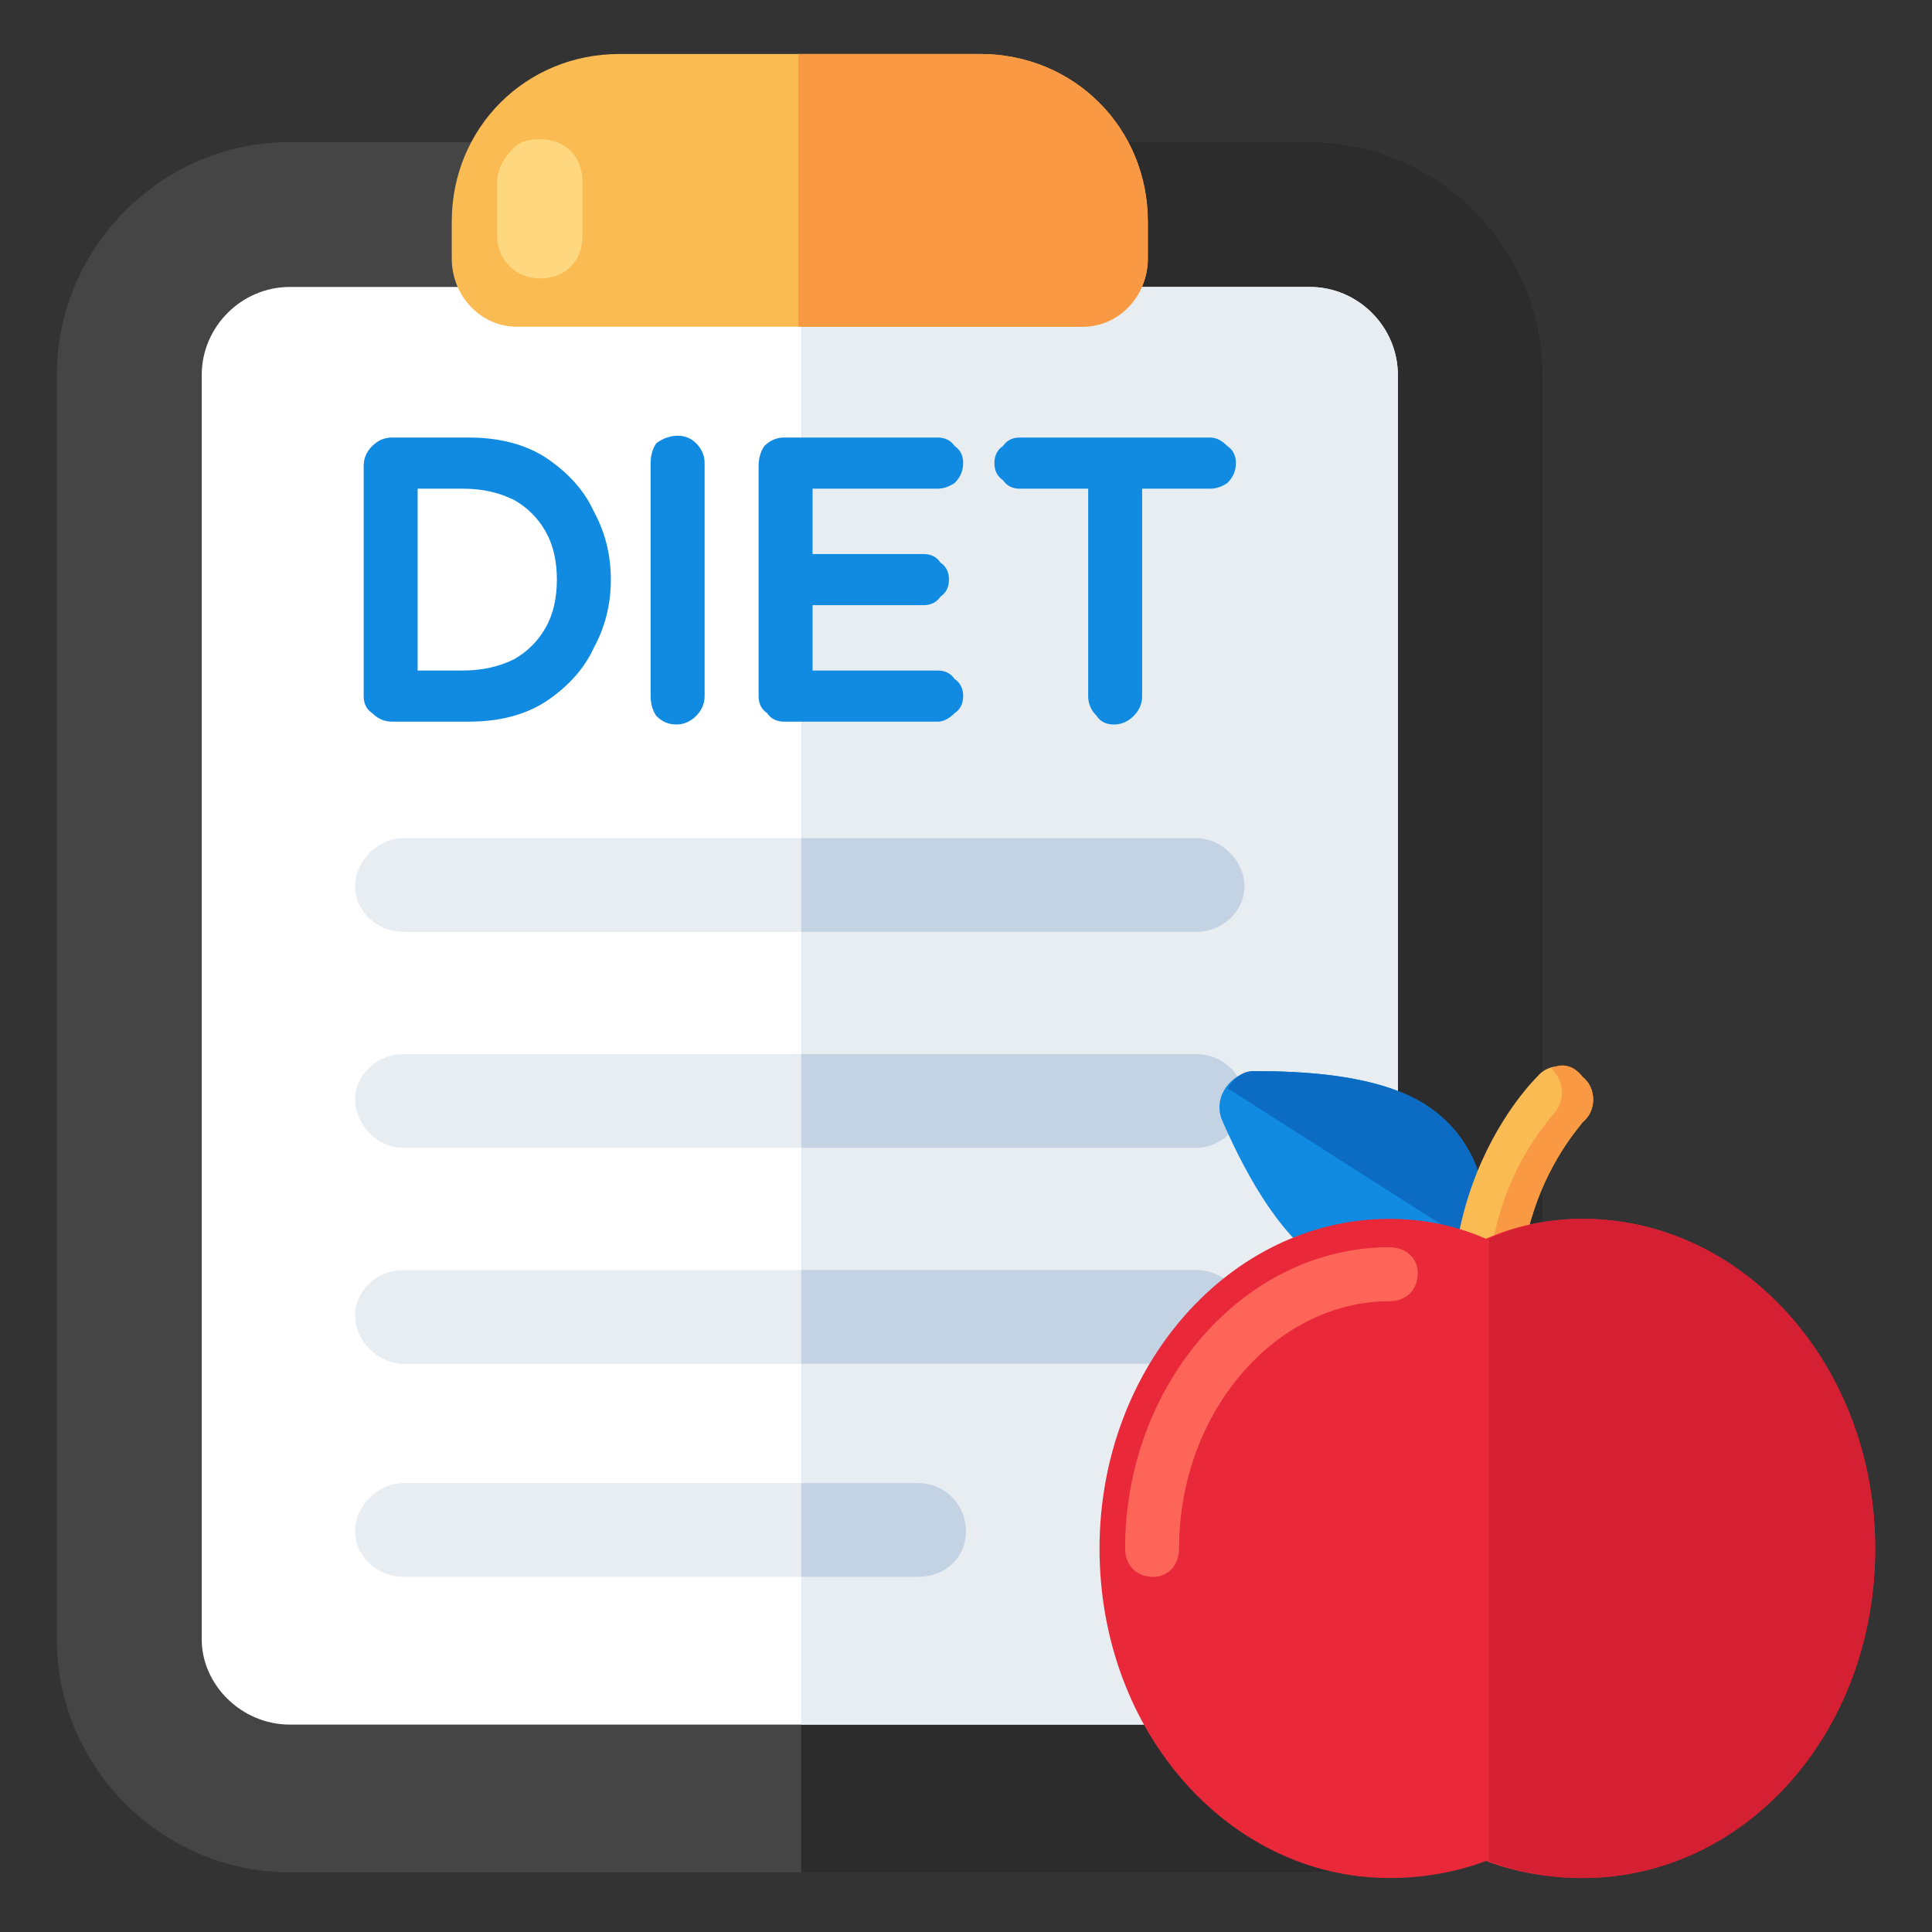 <svg version="1.2" xmlns="http://www.w3.org/2000/svg" viewBox="0 0 68 68" width="70" height="70">
	<rect x="0" y="0" width="68" height="68" fill="#333333" stroke="none"/>
	<title>Dynamic Diet Plans-svg</title>
	<style>
		.s0 { fill: #454545 } 
		.s1 { fill: #2c2c2c } 
		.s2 { fill: #ffffff } 
		.s3 { fill: #e8edf2 } 
		.s4 { fill: #fabb53 } 
		.s5 { fill: #f99944 } 
		.s6 { fill: #ffd77f } 
		.s7 { fill: #108be1 } 
		.s8 { fill: #c4d3e4 } 
		.s9 { fill: #0c6bc3 } 
		.s10 { fill: #e9293a } 
		.s11 { fill: #fe6559 } 
		.s12 { fill: #d42032 } 
	</style>
	<g>
		<g>
			<g>
				<path class="s0" d="m54.3 13.2v44.5c0 4.5-3.7 8.2-8.2 8.2h-35.9c-4.5 0-8.2-3.7-8.2-8.2v-44.5c0-4.5 3.7-8.2 8.2-8.2h35.9c4.5 0 8.2 3.7 8.2 8.2z"/>
				<path class="s1" d="m46.1 5h-17.9v60.9h17.9c4.5 0 8.2-3.7 8.2-8.2v-44.5c0-4.5-3.7-8.2-8.2-8.2z"/>
				<path class="s2" d="m49.2 13.2v44.5c0 1.6-1.4 3-3.1 3h-35.9c-1.7 0-3.1-1.4-3.1-3v-44.5c0-1.7 1.4-3.1 3.1-3.1h35.9c1.7 0 3.1 1.4 3.1 3.1z"/>
				<path class="s3" d="m49.2 13.2v44.5c0 1.6-1.4 3-3.1 3h-17.9v-50.6h17.9c1.7 0 3.1 1.4 3.1 3.1z"/>
				<path class="s4" d="m40.4 7.8v1.3c0 1.3-1 2.4-2.3 2.4h-19.9c-1.3 0-2.3-1.1-2.3-2.4v-1.3c0-3.3 2.6-5.9 5.9-5.9h12.7c3.3 0 5.9 2.6 5.9 5.9z"/>
				<path class="s5" d="m34.5 1.9h-6.4v9.6h10c1.3 0 2.3-1.1 2.3-2.4v-1.3c0-3.3-2.6-5.9-5.9-5.9z"/>
				<path class="s6" d="m17.5 8.3v-1.9c0-0.4 0.2-0.8 0.5-1.1 0.2-0.3 0.6-0.4 1-0.4 0.9 0 1.5 0.6 1.5 1.5v1.9c0 0.9-0.6 1.5-1.5 1.5-0.8 0-1.5-0.6-1.5-1.5z"/>
			</g>
			<g>
				<path fill-rule="evenodd" class="s7" d="m20.9 18q0.6 1.1 0.6 2.4 0 1.3-0.6 2.4-0.5 1.1-1.7 1.9-1.1 0.7-2.7 0.7h-2.7q-0.4 0-0.7-0.3-0.3-0.2-0.3-0.6v-8.1q0-0.4 0.3-0.7 0.3-0.3 0.7-0.3h2.7q1.6 0 2.7 0.7 1.2 0.8 1.7 1.9zm-1.7 0.7q-0.4-0.7-1.1-1.1-0.8-0.4-1.8-0.4h-1.6v6.4h1.6q1 0 1.8-0.4 0.7-0.4 1.1-1.1 0.4-0.7 0.4-1.7 0-1-0.4-1.7z"/>
				<path class="s7" d="m23.1 15.6q-0.2 0.3-0.2 0.7v8.2q0 0.4 0.2 0.7 0.3 0.3 0.7 0.3 0.4 0 0.7-0.3 0.3-0.3 0.3-0.7v-8.2q0-0.4-0.3-0.7c-0.4-0.4-1-0.3-1.4 0z"/>
				<path class="s7" d="m33 17.2q0.3 0 0.6-0.2 0.3-0.3 0.3-0.7 0-0.4-0.3-0.6-0.2-0.3-0.6-0.3h-5.4q-0.4 0-0.7 0.3-0.2 0.3-0.2 0.7v8.1q0 0.4 0.3 0.6 0.2 0.3 0.6 0.3h5.4q0.3 0 0.6-0.3 0.3-0.2 0.3-0.6 0-0.4-0.3-0.6-0.2-0.3-0.6-0.3h-4.4v-2.3h3.9q0.4 0 0.6-0.3 0.3-0.2 0.3-0.6 0-0.4-0.3-0.6-0.2-0.3-0.6-0.3h-3.9v-2.3z"/>
				<path class="s7" d="m43.2 15.7q-0.3-0.3-0.6-0.3h-6.7q-0.4 0-0.6 0.3-0.3 0.2-0.3 0.6 0 0.4 0.3 0.6 0.2 0.3 0.6 0.3h2.4v7.3q0 0.4 0.3 0.7 0.2 0.3 0.6 0.3 0.4 0 0.7-0.3 0.3-0.3 0.3-0.7v-7.3h2.4q0.3 0 0.6-0.2 0.3-0.3 0.3-0.7 0-0.4-0.3-0.6z"/>
			</g>
			<g>
				<path class="s3" d="m34 53.9c0 0.9-0.7 1.6-1.7 1.6h-18.1c-0.9 0-1.7-0.7-1.7-1.6 0-0.9 0.8-1.7 1.7-1.7h18.1c1 0 1.7 0.8 1.7 1.7z"/>
				<path class="s3" d="m43.8 46.3c0 0.9-0.8 1.7-1.7 1.7h-27.9c-0.9 0-1.7-0.8-1.7-1.7 0-0.9 0.8-1.6 1.7-1.6h27.9c0.9 0 1.7 0.7 1.7 1.6z"/>
				<path class="s3" d="m43.8 38.7c0 0.9-0.8 1.7-1.7 1.7h-27.9c-0.9 0-1.7-0.8-1.7-1.7 0-0.9 0.8-1.6 1.7-1.6h27.9c0.9 0 1.7 0.7 1.7 1.6z"/>
				<path class="s3" d="m43.8 31.2c0 0.9-0.8 1.6-1.7 1.6h-27.9c-0.9 0-1.7-0.7-1.7-1.6 0-0.9 0.8-1.7 1.7-1.7h27.9c0.9 0 1.7 0.8 1.7 1.7z"/>
			</g>
			<path class="s8" d="m34 53.9c0 0.9-0.7 1.6-1.7 1.6h-4.1v-3.3h4.1c1 0 1.7 0.8 1.7 1.7z"/>
			<path class="s8" d="m43.8 46.3c0 0.9-0.8 1.7-1.7 1.7h-13.9v-3.3h13.9c0.9 0 1.7 0.7 1.7 1.6z"/>
			<path class="s8" d="m43.8 38.7c0 0.9-0.8 1.7-1.7 1.7h-13.9v-3.3h13.9c0.9 0 1.7 0.7 1.7 1.6z"/>
			<path class="s8" d="m42.1 32.8h-13.9v-3.3h13.9c0.9 0 1.7 0.8 1.7 1.7 0 0.9-0.8 1.6-1.7 1.6z"/>
		</g>
		<g>
			<g>
				<path class="s7" d="m50.2 38.9c2 1.3 2.2 3.5 2.2 4.7 0 0.4-0.3 0.8-0.7 1-1 0.5-3.1 1.2-5.1-0.1-1.7-1.1-2.9-3.5-3.6-5.1-0.3-0.8 0.3-1.6 1.1-1.7 1.7 0 4.4 0.1 6.1 1.2z"/>
				<path class="s9" d="m52.4 43.6q0 0.2-0.1 0.5l-9.1-5.8c0.2-0.3 0.5-0.6 0.9-0.6 1.7 0 4.4 0.1 6.1 1.2 2 1.3 2.2 3.5 2.2 4.7z"/>
				<g>
					<path class="s4" d="m53.5 52.4c-0.4 0-0.9-0.2-1.1-0.7-3.6-8.5 1.5-13.6 1.7-13.8 0.4-0.5 1.2-0.5 1.6 0 0.5 0.4 0.5 1.2 0 1.6-0.1 0.2-4.1 4.3-1.1 11.3 0.3 0.6 0 1.3-0.6 1.5q-0.2 0.1-0.5 0.1z"/>
				</g>
				<g>
					<path class="s5" d="m55.7 39.5c-0.1 0.2-4.1 4.3-1.1 11.3 0.3 0.6 0 1.3-0.6 1.5q-0.2 0.1-0.5 0.1-0.4 0-0.7-0.3 0 0 0.1 0c0.6-0.3 0.9-1 0.6-1.6-3-6.9 1-11 1.1-11.2 0.5-0.5 0.5-1.2 0-1.7q0 0 0 0c0.4-0.2 0.8-0.1 1.1 0.3 0.5 0.4 0.5 1.2 0 1.6z"/>
				</g>
				<path class="s10" d="m66 54.5c0 6.5-4.6 11.6-10.3 11.6q-1.8 0-3.4-0.6-1.6 0.6-3.4 0.6c-5.6 0-10.2-5.1-10.2-11.6 0-6.4 4.6-11.6 10.2-11.6q1.8 0 3.4 0.7 1.6-0.7 3.4-0.7c5.7 0 10.3 5.2 10.3 11.6z"/>
				<g>
					<path class="s11" d="m40.6 55.5c-0.6 0-1-0.4-1-1 0-5.8 4.2-10.6 9.3-10.6 0.6 0 1 0.4 1 0.9 0 0.6-0.4 1-1 1-4 0-7.4 3.9-7.4 8.7 0 0.6-0.4 1-0.9 1z"/>
				</g>
				<path class="s12" d="m55.7 42.9q-1.7 0-3.3 0.7v21.9q1.6 0.6 3.3 0.6c5.7 0 10.3-5.1 10.3-11.6 0-6.4-4.6-11.6-10.3-11.6z"/>
			</g>
		</g>
	</g>
</svg>